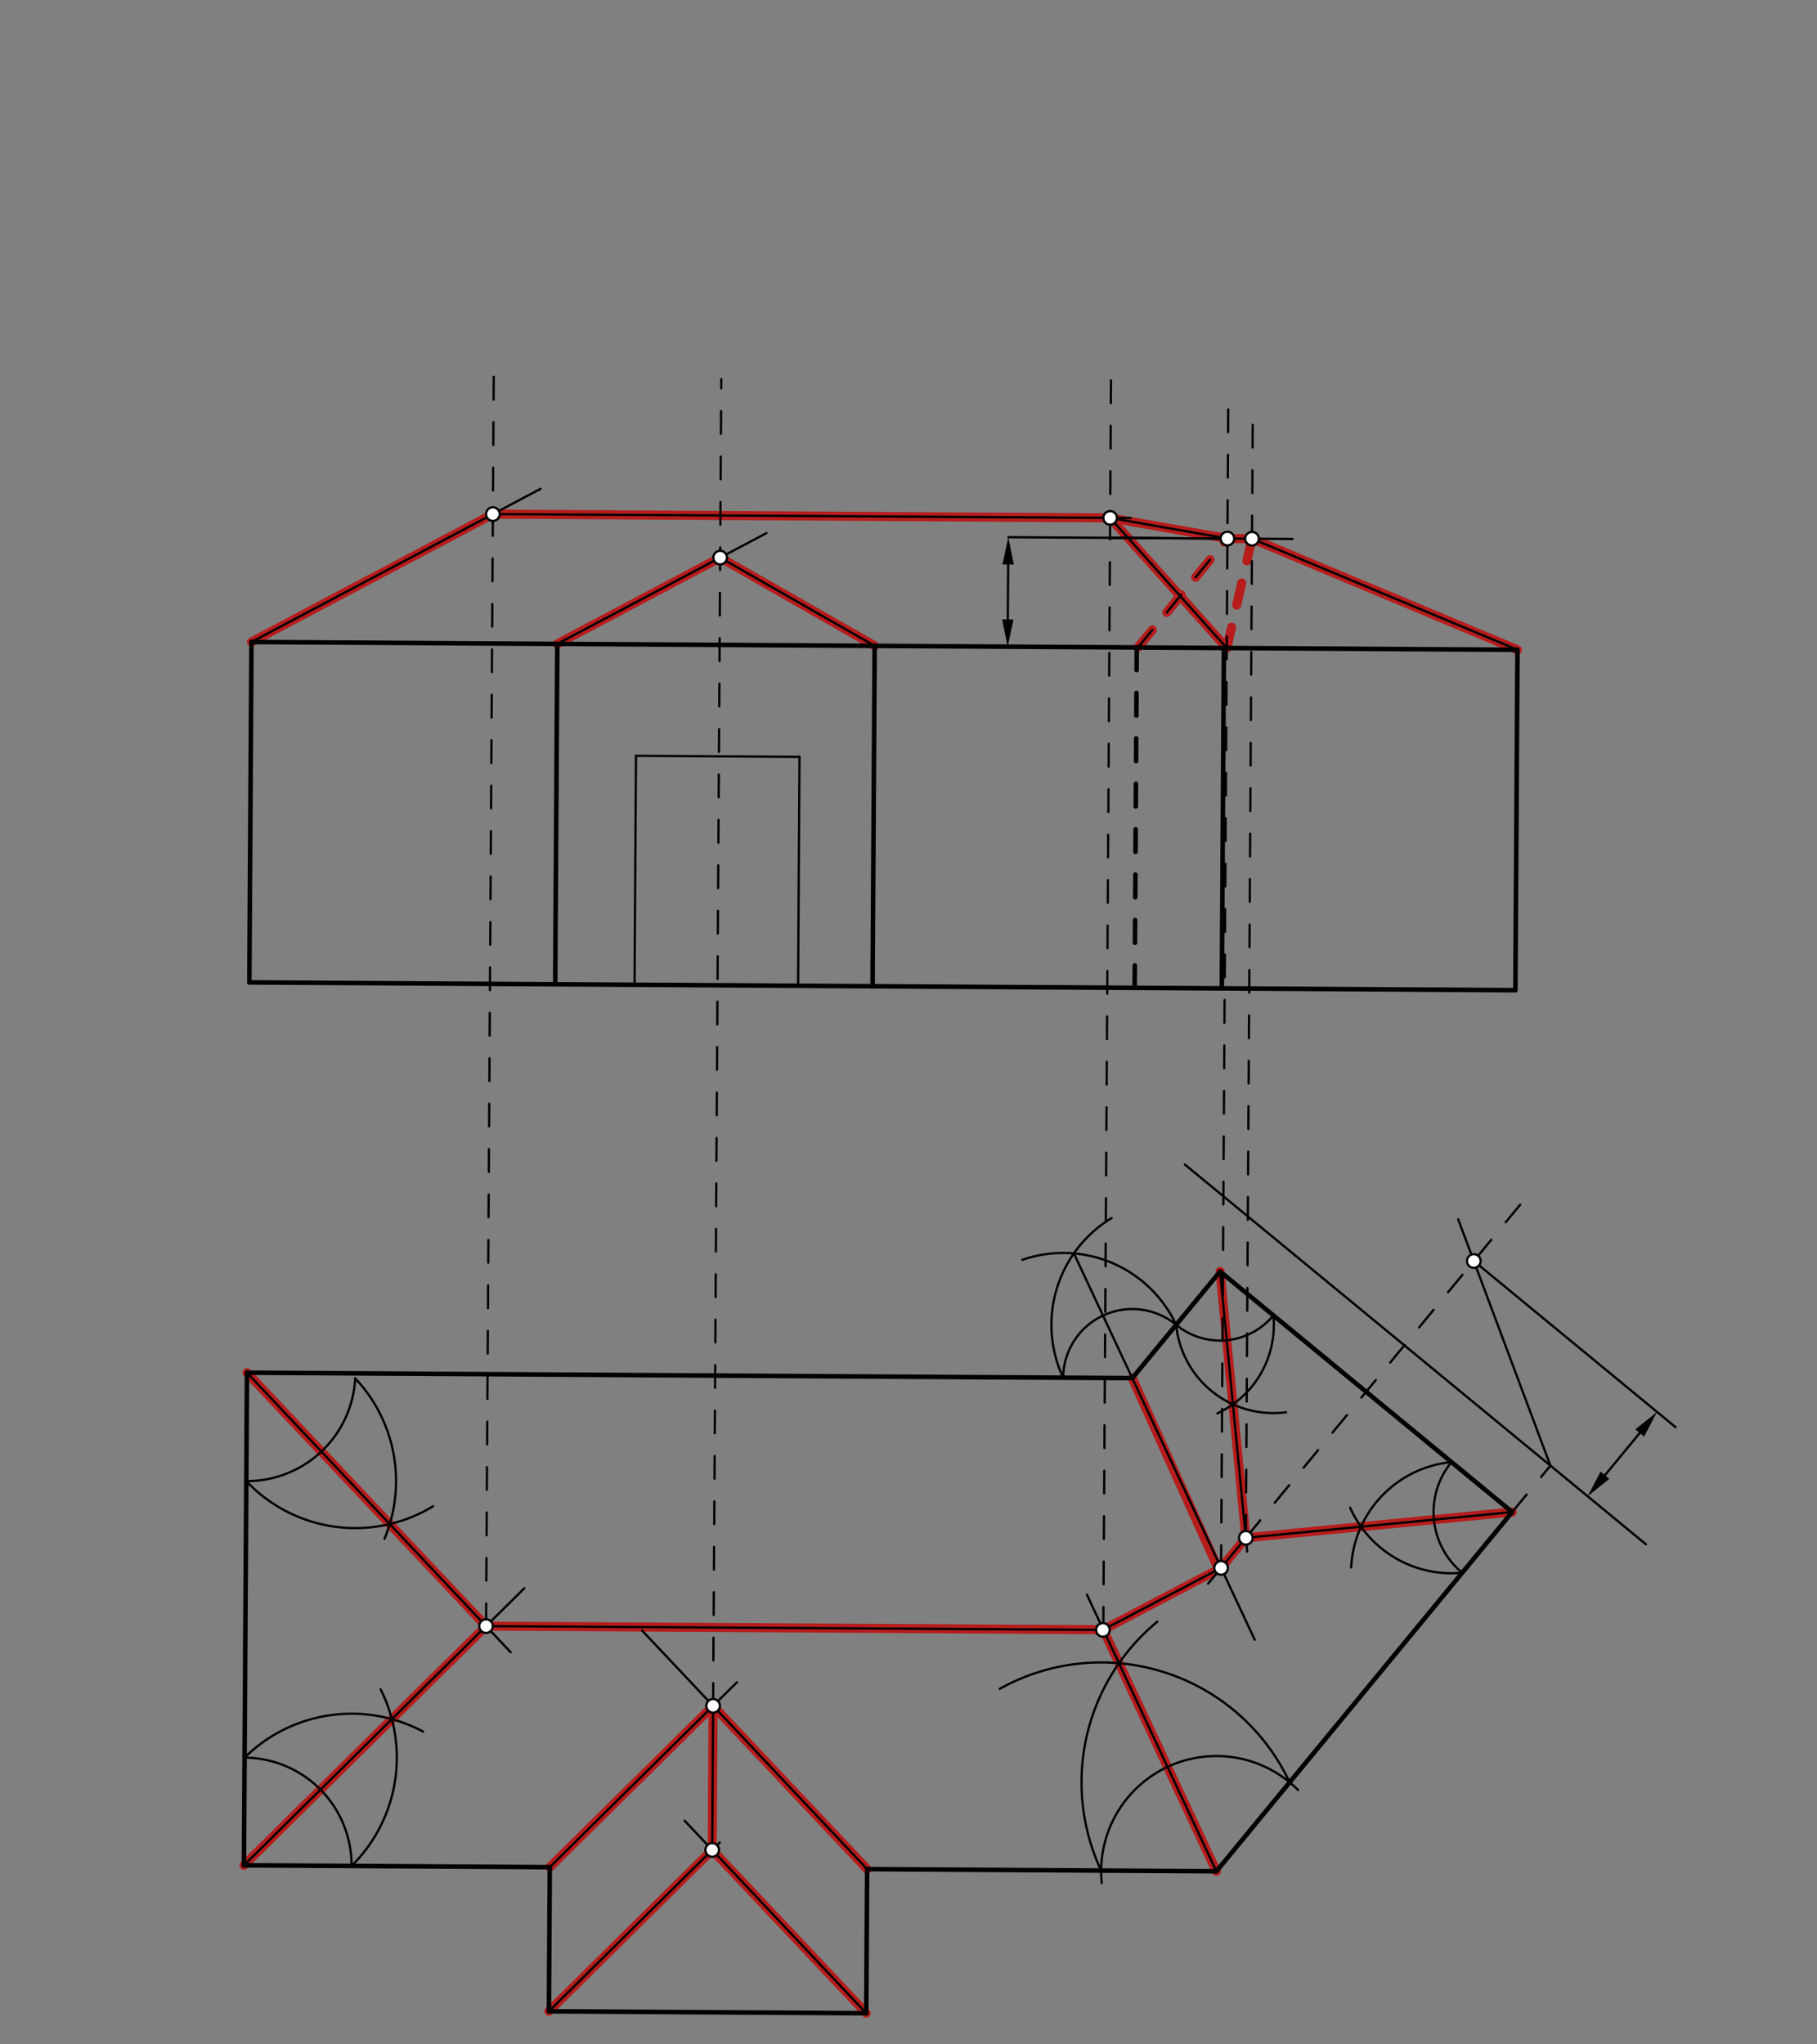 <svg xmlns="http://www.w3.org/2000/svg" class="svg--816" height="100%" preserveAspectRatio="xMidYMid meet" viewBox="0 0 800 900" width="100%"><rect x="0" y="0" width="800" height="900" fill="#808080" stroke="none"/><defs><marker id="marker-arrow" markerHeight="16" markerUnits="userSpaceOnUse" markerWidth="24" orient="auto-start-reverse" refX="24" refY="4" viewBox="0 0 24 8"><path d="M 0 0 L 24 4 L 0 8 z" stroke="inherit"></path></marker></defs><g class="aux-layer--949"><g class="element--733"><line stroke="#B71C1C" stroke-dasharray="none" stroke-linecap="round" stroke-width="4" x1="213.993" x2="107.399" y1="715.876" y2="821.167"></line></g><g class="element--733"><line stroke="#B71C1C" stroke-dasharray="none" stroke-linecap="round" stroke-width="4" x1="242.061" x2="313.967" y1="821.995" y2="750.97"></line></g><g class="element--733"><line stroke="#B71C1C" stroke-dasharray="none" stroke-linecap="round" stroke-width="4" x1="313.967" x2="313.576" y1="750.97" y2="814.41"></line></g><g class="element--733"><line stroke="#B71C1C" stroke-dasharray="none" stroke-linecap="round" stroke-width="4" x1="313.576" x2="241.671" y1="814.41" y2="885.436"></line></g><g class="element--733"><line stroke="#B71C1C" stroke-dasharray="none" stroke-linecap="round" stroke-width="4" x1="313.967" x2="381.785" y1="750.97" y2="822.855"></line></g><g class="element--733"><line stroke="#B71C1C" stroke-dasharray="none" stroke-linecap="round" stroke-width="4" x1="313.576" x2="381.395" y1="814.41" y2="886.296"></line></g><g class="element--733"><line stroke="#B71C1C" stroke-dasharray="none" stroke-linecap="round" stroke-width="4" x1="108.733" x2="213.993" y1="604.304" y2="715.876"></line></g><g class="element--733"><line stroke="#B71C1C" stroke-dasharray="none" stroke-linecap="round" stroke-width="4" x1="213.993" x2="485.772" y1="715.876" y2="717.457"></line></g><g class="element--733"><line stroke="#B71C1C" stroke-dasharray="none" stroke-linecap="round" stroke-width="4" x1="485.772" x2="535.559" y1="717.457" y2="823.801"></line></g><g class="element--733"><line stroke="#B71C1C" stroke-dasharray="none" stroke-linecap="round" stroke-width="4" x1="485.772" x2="537.633" y1="717.457" y2="690.246"></line></g><g class="element--733"><line stroke="#B71C1C" stroke-dasharray="none" stroke-linecap="round" stroke-width="4" x1="536.496" x2="498.52" y1="690.842" y2="606.703"></line></g><g class="element--733"><line stroke="#B71C1C" stroke-dasharray="none" stroke-linecap="round" stroke-width="4" x1="537.633" x2="548.531" y1="690.246" y2="677.012"></line></g><g class="element--733"><line stroke="#B71C1C" stroke-dasharray="none" stroke-linecap="round" stroke-width="4" x1="548.531" x2="537.183" y1="677.012" y2="559.755"></line></g><g class="element--733"><line stroke="#B71C1C" stroke-dasharray="none" stroke-linecap="round" stroke-width="4" x1="548.531" x2="665.789" y1="677.012" y2="665.665"></line></g><g class="element--733"><line stroke="#B71C1C" stroke-dasharray="none" stroke-linecap="round" stroke-width="4" x1="110.713" x2="217.006" y1="282.639" y2="226.323"></line></g><g class="element--733"><line stroke="#B71C1C" stroke-dasharray="none" stroke-linecap="round" stroke-width="4" x1="217.006" x2="488.784" y1="226.323" y2="227.996"></line></g><g class="element--733"><line stroke="#B71C1C" stroke-dasharray="none" stroke-linecap="round" stroke-width="4" x1="488.784" x2="540.421" y1="227.996" y2="237.093"></line></g><g class="element--733"><line stroke="#B71C1C" stroke-dasharray="none" stroke-linecap="round" stroke-width="4" x1="540.421" x2="551.238" y1="237.093" y2="237.16"></line></g><g class="element--733"><line stroke="#B71C1C" stroke-dasharray="none" stroke-linecap="round" stroke-width="4" x1="551.238" x2="668.125" y1="237.16" y2="286.069"></line></g><g class="element--733"><line stroke="#B71C1C" stroke-dasharray="none" stroke-linecap="round" stroke-width="4" x1="488.784" x2="540.125" y1="227.996" y2="285.281"></line></g><g class="element--733"><line stroke="#B71C1C" stroke-dasharray="10" stroke-linecap="round" stroke-width="4" x1="501.01" x2="540.421" y1="285.041" y2="237.093"></line></g><g class="element--733"><line stroke="#B71C1C" stroke-dasharray="10" stroke-linecap="round" stroke-width="4" x1="551.238" x2="540.125" y1="237.16" y2="285.281"></line></g><g class="element--733"><line stroke="#B71C1C" stroke-dasharray="none" stroke-linecap="round" stroke-width="4" x1="245.375" x2="317.077" y1="283.467" y2="245.479"></line></g><g class="element--733"><line stroke="#B71C1C" stroke-dasharray="none" stroke-linecap="round" stroke-width="4" x1="385.099" x2="317.077" y1="284.327" y2="245.479"></line></g></g><g class="main-layer--75a"><g class="element--733"><line stroke="#000000" stroke-dasharray="none" stroke-linecap="round" stroke-width="2" x1="108.733" x2="433.733" y1="604.304" y2="606.304"></line></g><g class="element--733"><line stroke="#000000" stroke-dasharray="none" stroke-linecap="round" stroke-width="2" x1="381.785" x2="381.395" y1="822.855" y2="886.296"></line></g><g class="element--733"><line stroke="#000000" stroke-dasharray="none" stroke-linecap="round" stroke-width="2" x1="381.395" x2="241.671" y1="886.296" y2="885.436"></line></g><g class="element--733"><line stroke="#000000" stroke-dasharray="none" stroke-linecap="round" stroke-width="2" x1="241.671" x2="242.061" y1="885.436" y2="821.995"></line></g><g class="element--733"><line stroke="#000000" stroke-dasharray="none" stroke-linecap="round" stroke-width="2" x1="108.733" x2="107.399" y1="604.304" y2="821.167"></line></g><g class="element--733"><line stroke="#000000" stroke-dasharray="none" stroke-linecap="round" stroke-width="2" x1="107.399" x2="242.061" y1="821.167" y2="821.995"></line></g><g class="element--733"><line stroke="#000000" stroke-dasharray="none" stroke-linecap="round" stroke-width="2" x1="110.713" x2="109.791" y1="282.639" y2="432.489"></line></g><g class="element--733"><line stroke="#000000" stroke-dasharray="none" stroke-linecap="round" stroke-width="2" x1="385.099" x2="384.177" y1="284.327" y2="434.178"></line></g><g class="element--733"><line stroke="#000000" stroke-dasharray="none" stroke-linecap="round" stroke-width="2" x1="245.375" x2="244.453" y1="283.467" y2="433.318"></line></g><g class="element--733"><line stroke="#000000" stroke-dasharray="none" stroke-linecap="round" stroke-width="1" x1="279.389" x2="280.01" y1="433.533" y2="332.742"></line></g><g class="element--733"><line stroke="#000000" stroke-dasharray="none" stroke-linecap="round" stroke-width="1" x1="351.387" x2="352.007" y1="433.976" y2="333.185"></line></g><g class="element--733"><line stroke="#000000" stroke-dasharray="none" stroke-linecap="round" stroke-width="1" x1="280.01" x2="352.007" y1="332.742" y2="333.185"></line></g><g class="element--733"><line stroke="#000000" stroke-dasharray="none" stroke-linecap="round" stroke-width="2" x1="381.785" x2="535.559" y1="822.855" y2="823.801"></line></g><g class="element--733"><line stroke="#000000" stroke-dasharray="none" stroke-linecap="round" stroke-width="2" x1="537.95" x2="538.873" y1="435.124" y2="285.274"></line></g><g class="element--733"><line stroke="#000000" stroke-dasharray="none" stroke-linecap="round" stroke-width="2" x1="433.733" x2="498.52" y1="606.304" y2="606.703"></line></g><g class="element--733"><line stroke="#000000" stroke-dasharray="10" stroke-linecap="round" stroke-width="2" x1="500.5" x2="499.578" y1="285.037" y2="434.888"></line></g><g class="element--733"><line stroke="#000000" stroke-dasharray="none" stroke-linecap="round" stroke-width="2" x1="537.183" x2="665.789" y1="559.755" y2="665.665"></line></g><g class="element--733"><line stroke="#000000" stroke-dasharray="none" stroke-linecap="round" stroke-width="2" x1="498.52" x2="537.183" y1="606.703" y2="559.755"></line></g><g class="element--733"><line stroke="#000000" stroke-dasharray="none" stroke-linecap="round" stroke-width="2" x1="665.789" x2="535.559" y1="665.665" y2="823.801"></line></g><g class="element--733"><line stroke="#000000" stroke-dasharray="none" stroke-linecap="round" stroke-width="2" x1="668.125" x2="667.202" y1="286.069" y2="435.919"></line></g><g class="element--733"><line stroke="#000000" stroke-dasharray="none" stroke-linecap="round" stroke-width="2" x1="110.713" x2="668.125" y1="282.639" y2="286.069"></line></g><g class="element--733"><line stroke="#000000" stroke-dasharray="none" stroke-linecap="round" stroke-width="2" x1="109.791" x2="667.202" y1="432.489" y2="435.919"></line></g><g class="element--733"><path d="M 156.4 606.788 A 47.731 47.731 0 0 1 108.44 652.035" fill="none" stroke="#000000" stroke-dasharray="none" stroke-linecap="round" stroke-width="1"></path></g><g class="element--733"><path d="M 108.44 652.035 A 65.936 65.936 0 0 0 190.683 663.11" fill="none" stroke="#000000" stroke-dasharray="none" stroke-linecap="round" stroke-width="1"></path></g><g class="element--733"><path d="M 156.4 606.788 A 65.936 65.936 0 0 1 169.298 677.407" fill="none" stroke="#000000" stroke-dasharray="none" stroke-linecap="round" stroke-width="1"></path></g><g class="element--733"><path d="M 107.69 773.777 A 47.39 47.39 0 0 1 154.788 821.458" fill="none" stroke="#000000" stroke-dasharray="none" stroke-linecap="round" stroke-width="1"></path></g><g class="element--733"><path d="M 107.69 773.777 A 67.02 67.02 0 0 1 186.262 762.288" fill="none" stroke="#000000" stroke-dasharray="none" stroke-linecap="round" stroke-width="1"></path></g><g class="element--733"><path d="M 154.788 821.458 A 67.02 67.02 0 0 0 167.587 743.709" fill="none" stroke="#000000" stroke-dasharray="none" stroke-linecap="round" stroke-width="1"></path></g><g class="element--733"><line stroke="#000000" stroke-dasharray="none" stroke-linecap="round" stroke-width="1" x1="107.399" x2="172.533" y1="821.167" y2="756.83"></line></g><g class="element--733"><line stroke="#000000" stroke-dasharray="none" stroke-linecap="round" stroke-width="1" x1="108.733" x2="171.605" y1="604.304" y2="670.946"></line></g><g class="element--733"><line stroke="#000000" stroke-dasharray="none" stroke-linecap="round" stroke-width="1" x1="171.605" x2="224.839" y1="670.946" y2="727.373"></line></g><g class="element--733"><line stroke="#000000" stroke-dasharray="none" stroke-linecap="round" stroke-width="1" x1="172.533" x2="230.885" y1="756.83" y2="699.191"></line></g><g class="element--733"><line stroke="#000000" stroke-dasharray="none" stroke-linecap="round" stroke-width="1" x1="242.061" x2="324.474" y1="821.995" y2="740.59"></line></g><g class="element--733"><line stroke="#000000" stroke-dasharray="none" stroke-linecap="round" stroke-width="1" x1="381.785" x2="282.68" y1="822.855" y2="717.806"></line></g><g class="element--733"><line stroke="#000000" stroke-dasharray="none" stroke-linecap="round" stroke-width="1" x1="241.671" x2="316.891" y1="885.436" y2="811.136"></line></g><g class="element--733"><line stroke="#000000" stroke-dasharray="none" stroke-linecap="round" stroke-width="1" x1="381.395" x2="301.438" y1="886.296" y2="801.544"></line></g><g class="element--733"><line stroke="#000000" stroke-dasharray="none" stroke-linecap="round" stroke-width="1" x1="313.967" x2="313.576" y1="750.97" y2="814.41"></line></g><g class="element--733"><path d="M 571.5 788 A 50.73 50.73 0 0 0 485.095 828.998" fill="none" stroke="#000000" stroke-dasharray="none" stroke-linecap="round" stroke-width="1"></path></g><g class="element--733"><path d="M 567.808 784.641 A 91.622 91.622 0 0 0 440.166 743.491" fill="none" stroke="#000000" stroke-dasharray="none" stroke-linecap="round" stroke-width="1"></path></g><g class="element--733"><path d="M 484.83 823.489 A 91.622 91.622 0 0 1 509.552 713.925" fill="none" stroke="#000000" stroke-dasharray="none" stroke-linecap="round" stroke-width="1"></path></g><g class="element--733"><line stroke="#000000" stroke-dasharray="none" stroke-linecap="round" stroke-width="1" x1="535.559" x2="492.676" y1="823.801" y2="732.204"></line></g><g class="element--733"><line stroke="#000000" stroke-dasharray="none" stroke-linecap="round" stroke-width="1" x1="492.676" x2="478.529" y1="732.204" y2="701.987"></line></g><g class="element--733"><line stroke="#000000" stroke-dasharray="none" stroke-linecap="round" stroke-width="1" x1="213.993" x2="485.599" y1="715.876" y2="717.548"></line></g><g class="element--733"><path d="M 517.852 583.229 A 30.41 30.41 0 0 0 468.111 606.516" fill="none" stroke="#000000" stroke-dasharray="none" stroke-linecap="round" stroke-width="1"></path></g><g class="element--733"><path d="M 468.111 606.516 A 54.922 54.922 0 0 1 489.431 536.232" fill="none" stroke="#000000" stroke-dasharray="none" stroke-linecap="round" stroke-width="1"></path></g><g class="element--733"><path d="M 517.852 583.229 A 54.922 54.922 0 0 0 450.138 554.618" fill="none" stroke="#000000" stroke-dasharray="none" stroke-linecap="round" stroke-width="1"></path></g><g class="element--733"><line stroke="#000000" stroke-dasharray="none" stroke-linecap="round" stroke-width="1" x1="472.815" x2="498.52" y1="551.796" y2="606.703"></line></g><g class="element--733"><line stroke="#000000" stroke-dasharray="none" stroke-linecap="round" stroke-width="1" x1="498.52" x2="552.426" y1="606.703" y2="721.844"></line></g><g class="element--733"><path d="M 517.852 583.229 A 30.41 30.41 0 0 0 560.657 579.086" fill="none" stroke="#000000" stroke-dasharray="none" stroke-linecap="round" stroke-width="1"></path></g><g class="element--733"><path d="M 517.852 583.229 A 43.006 43.006 0 0 0 566.251 621.727" fill="none" stroke="#000000" stroke-dasharray="none" stroke-linecap="round" stroke-width="1"></path></g><g class="element--733"><path d="M 560.657 579.086 A 43.006 43.006 0 0 1 535.993 622.221" fill="none" stroke="#000000" stroke-dasharray="none" stroke-linecap="round" stroke-width="1"></path></g><g class="element--733"><line stroke="#000000" stroke-dasharray="none" stroke-linecap="round" stroke-width="1" x1="537.183" x2="542.842" y1="559.755" y2="618.228"></line></g><g class="element--733"><line stroke="#000000" stroke-dasharray="none" stroke-linecap="round" stroke-width="1" x1="542.842" x2="549.116" y1="618.228" y2="683.053"></line></g><g class="element--733"><path d="M 639.075 643.666 A 34.606 34.606 0 0 0 643.789 692.378" fill="none" stroke="#000000" stroke-dasharray="none" stroke-linecap="round" stroke-width="1"></path></g><g class="element--733"><path d="M 639.075 643.666 A 48.94 48.94 0 0 0 594.906 690.028" fill="none" stroke="#000000" stroke-dasharray="none" stroke-linecap="round" stroke-width="1"></path></g><g class="element--733"><path d="M 643.789 692.378 A 48.94 48.94 0 0 1 594.448 663.755" fill="none" stroke="#000000" stroke-dasharray="none" stroke-linecap="round" stroke-width="1"></path></g><g class="element--733"><line stroke="#000000" stroke-dasharray="none" stroke-linecap="round" stroke-width="1" x1="665.789" x2="599.246" y1="665.665" y2="672.104"></line></g><g class="element--733"><line stroke="#000000" stroke-dasharray="none" stroke-linecap="round" stroke-width="1" x1="599.246" x2="548.531" y1="672.104" y2="677.012"></line></g><g class="element--733"><line stroke="#000000" stroke-dasharray="none" stroke-linecap="round" stroke-width="1" x1="548.531" x2="531.909" y1="677.012" y2="697.196"></line></g><g class="element--733"><line stroke="#000000" stroke-dasharray="none" stroke-linecap="round" stroke-width="1" x1="485.599" x2="537.633" y1="717.548" y2="690.246"></line></g><g class="element--733"><line stroke="#000000" stroke-dasharray="10" stroke-linecap="round" stroke-width="1" x1="213.993" x2="217.415" y1="715.876" y2="159.846"></line></g><g class="element--733"><line stroke="#000000" stroke-dasharray="10" stroke-linecap="round" stroke-width="1" x1="313.967" x2="317.561" y1="750.97" y2="166.957"></line></g><g class="element--733"><line stroke="#000000" stroke-dasharray="10" stroke-linecap="round" stroke-width="1" x1="485.772" x2="489.19" y1="717.457" y2="161.943"></line></g><g class="element--733"><line stroke="#000000" stroke-dasharray="10" stroke-linecap="round" stroke-width="1" x1="537.633" x2="540.817" y1="690.246" y2="172.734"></line></g><g class="element--733"><line stroke="#000000" stroke-dasharray="10" stroke-linecap="round" stroke-width="1" x1="548.531" x2="551.566" y1="677.012" y2="183.837"></line></g><g class="element--733"><line stroke="#000000" stroke-dasharray="none" stroke-linecap="round" stroke-width="1" x1="238" x2="110.713" y1="215.2" y2="282.639"></line></g><g class="element--733"><line stroke="#000000" stroke-dasharray="none" stroke-linecap="round" stroke-width="1" x1="245.375" x2="337.447" y1="283.467" y2="234.686"></line></g><g class="element--733"><line stroke="#000000" stroke-dasharray="none" stroke-linecap="round" stroke-width="1" x1="217.006" x2="497.847" y1="226.323" y2="228.051"></line></g><g class="element--733"><line stroke="#000000" stroke-dasharray="none" stroke-linecap="round" stroke-width="1" x1="385.099" x2="317.077" y1="284.327" y2="245.479"></line></g><g class="element--733"><line stroke="#000000" stroke-dasharray="none" stroke-linecap="round" stroke-width="1" x1="540.125" x2="488.784" y1="285.281" y2="227.996"></line></g><g class="element--733"><line stroke="#000000" stroke-dasharray="none" stroke-linecap="round" stroke-width="1" x1="521.667" x2="724.685" y1="512.667" y2="679.858"></line></g><g class="element--733"><line stroke="#000000" stroke-dasharray="10" stroke-linecap="round" stroke-width="1" x1="665.789" x2="682.625" y1="665.665" y2="645.221"></line></g><g class="element--733"><line stroke="#000000" stroke-dasharray="10" stroke-linecap="round" stroke-width="1" x1="548.531" x2="673.976" y1="677.012" y2="524.686"></line></g><g class="element--733"><line stroke="#000000" stroke-dasharray="none" stroke-linecap="round" stroke-width="1" x1="682.625" x2="642.022" y1="645.221" y2="536.783"></line></g><g class="element--733"><line stroke="#000000" stroke-dasharray="none" stroke-linecap="round" stroke-width="1" x1="648.896" x2="737.733" y1="555.14" y2="628.3"></line></g><g class="element--733"><line stroke="#000000" stroke-dasharray="none" stroke-linecap="round" stroke-width="1" x1="721.949" x2="706.633" y1="630.847" y2="649.446"></line><path d="M729.578,621.584 l12,2.5 l0,-5 z" fill="#000000" stroke="#000000" stroke-width="0" transform="rotate(129.472, 729.578, 621.584)"></path><path d="M699.004,658.709 l12,2.5 l0,-5 z" fill="#000000" stroke="#000000" stroke-width="0" transform="rotate(309.472, 699.004, 658.709)"></path></g><g class="element--733"><line stroke="#000000" stroke-dasharray="none" stroke-linecap="round" stroke-width="1" x1="443.728" x2="443.877" y1="272.688" y2="248.499"></line><path d="M443.654,284.688 l12,2.5 l0,-5 z" fill="#000000" stroke="#000000" stroke-width="0" transform="rotate(270.353, 443.654, 284.688)"></path><path d="M443.951,236.5 l12,2.5 l0,-5 z" fill="#000000" stroke="#000000" stroke-width="0" transform="rotate(90.353, 443.951, 236.5)"></path></g><g class="element--733"><line stroke="#000000" stroke-dasharray="none" stroke-linecap="round" stroke-width="1" x1="443.951" x2="569.082" y1="236.5" y2="237.27"></line></g><g class="element--733"><line stroke="#000000" stroke-dasharray="none" stroke-linecap="round" stroke-width="1" x1="668.125" x2="551.238" y1="286.069" y2="237.16"></line></g><g class="element--733"><line stroke="#000000" stroke-dasharray="none" stroke-linecap="round" stroke-width="1" x1="540.421" x2="488.73" y1="237.093" y2="236.775"></line></g><g class="element--733"><line stroke="#000000" stroke-dasharray="none" stroke-linecap="round" stroke-width="1" x1="540.421" x2="488.73" y1="237.093" y2="236.775"></line></g><g class="element--733"><line stroke="#000000" stroke-dasharray="none" stroke-linecap="round" stroke-width="1" x1="488.784" x2="540.421" y1="227.996" y2="237.093"></line></g><g class="element--733"><line stroke="#000000" stroke-dasharray="10" stroke-linecap="round" stroke-width="1" x1="501.01" x2="540.421" y1="285.041" y2="237.093"></line></g><g class="element--733"><circle cx="213.993" cy="715.876" r="3" stroke="#000000" stroke-width="1" fill="#ffffff"></circle>}</g><g class="element--733"><circle cx="313.967" cy="750.97" r="3" stroke="#000000" stroke-width="1" fill="#ffffff"></circle>}</g><g class="element--733"><circle cx="313.576" cy="814.41" r="3" stroke="#000000" stroke-width="1" fill="#ffffff"></circle>}</g><g class="element--733"><circle cx="485.599" cy="717.548" r="3" stroke="#000000" stroke-width="1" fill="#ffffff"></circle>}</g><g class="element--733"><circle cx="548.531" cy="677.012" r="3" stroke="#000000" stroke-width="1" fill="#ffffff"></circle>}</g><g class="element--733"><circle cx="537.633" cy="690.246" r="3" stroke="#000000" stroke-width="1" fill="#ffffff"></circle>}</g><g class="element--733"><circle cx="217.006" cy="226.323" r="3" stroke="#000000" stroke-width="1" fill="#ffffff"></circle>}</g><g class="element--733"><circle cx="317.077" cy="245.479" r="3" stroke="#000000" stroke-width="1" fill="#ffffff"></circle>}</g><g class="element--733"><circle cx="488.784" cy="227.996" r="3" stroke="#000000" stroke-width="1" fill="#ffffff"></circle>}</g><g class="element--733"><circle cx="648.896" cy="555.14" r="3" stroke="#000000" stroke-width="1" fill="#ffffff"></circle>}</g><g class="element--733"><circle cx="551.238" cy="237.16" r="3" stroke="#000000" stroke-width="1" fill="#ffffff"></circle>}</g><g class="element--733"><circle cx="540.421" cy="237.093" r="3" stroke="#000000" stroke-width="1" fill="#ffffff"></circle>}</g></g><g class="snaps-layer--ac6"></g><g class="temp-layer--52d"></g></svg>